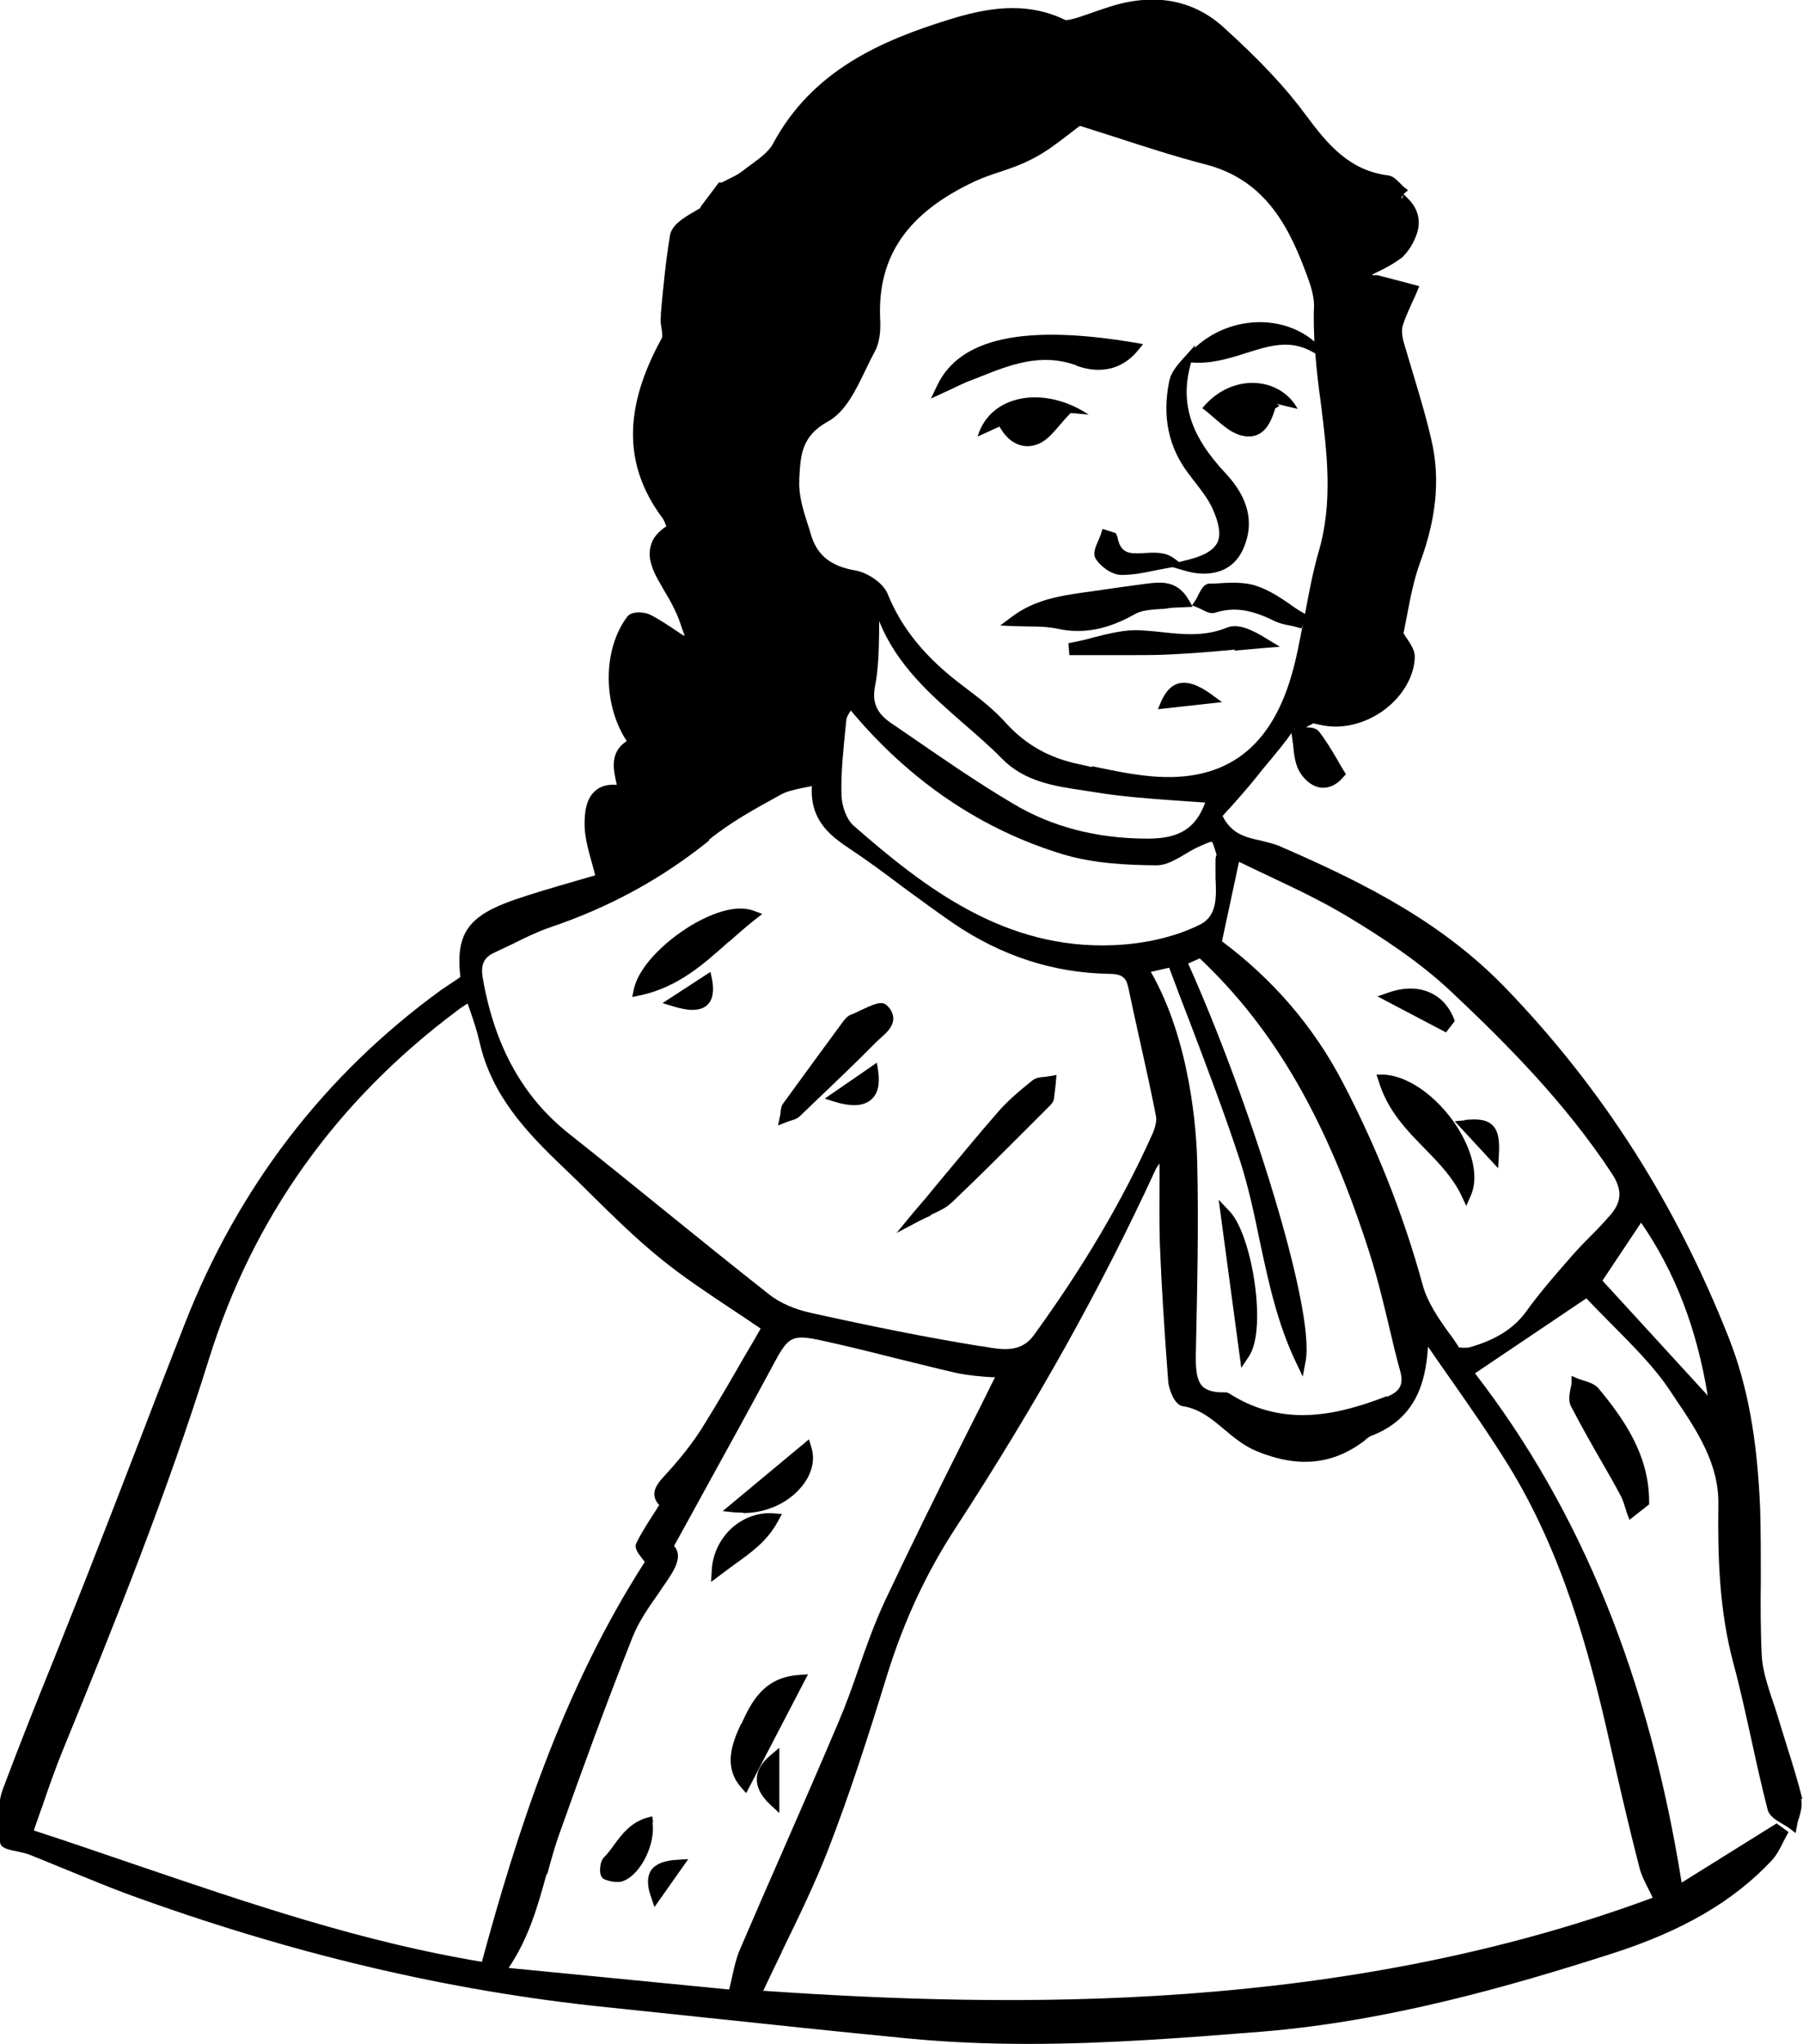 <?xml version="1.0" encoding="UTF-8"?><svg id="_Слой_2" xmlns="http://www.w3.org/2000/svg" viewBox="0 0 56.01 63.5"><g id="_Слой_1-2"><g><path d="M55.99,55.88c-.14-.55-.31-1.11-.48-1.64-.1-.31-.19-.63-.29-.94-.05-.17-.11-.35-.17-.52-.14-.43-.29-.88-.32-1.32-.04-.8-.04-1.61-.03-2.4,0-.71,0-1.44-.02-2.17-.09-2.2-.39-3.84-.97-5.32-1.65-4.18-3.91-7.73-6.92-10.86-1.91-1.98-4.2-3.2-7.05-4.43-.19-.08-.39-.12-.58-.17-.46-.1-.9-.2-1.18-.76,.08-.1,.17-.19,.26-.29,.26-.29,.56-.63,.83-.97,.13-.17,.27-.33,.41-.5,.22-.27,.45-.54,.64-.82,.02,.12,.03,.24,.05,.36,.03,.31,.06,.63,.23,.89,.17,.26,.41,.43,.66,.45,.02,0,.03,0,.05,0,.16,0,.39-.06,.62-.33l.08-.09-.06-.1c-.07-.12-.15-.24-.21-.36-.18-.3-.35-.59-.56-.86-.09-.12-.25-.13-.41-.14l.23-.12,.18,.04c.17,.04,.34,.06,.51,.06,.53,0,1.08-.19,1.54-.54,.56-.43,.91-1.04,.92-1.63,0-.2-.12-.38-.24-.56-.04-.05-.07-.11-.11-.17,.04-.2,.08-.4,.12-.61,.1-.53,.21-1.08,.4-1.6,.49-1.33,.61-2.52,.38-3.64-.15-.7-.36-1.4-.56-2.07-.11-.38-.23-.76-.34-1.14-.05-.2-.06-.39-.02-.51,.08-.25,.19-.48,.3-.73,.05-.1,.1-.21,.14-.31l.07-.17-.37-.1c-.3-.08-.61-.16-.92-.24-.05-.01-.09,0-.14,0-.01,0-.04-.02-.04-.02,0,0,.54-.24,.85-.47,.02-.01,.04-.03,.06-.04,.04-.03,.08-.07,.1-.1,0,0,0,0,0,0,.09-.1,.18-.21,.26-.37,.1-.2,.42-.79-.13-1.36l-.16-.16s0,0,0,0l.14-.12-.15-.12s-.07-.07-.1-.1c-.1-.1-.21-.22-.36-.24-1.2-.15-1.87-.94-2.56-1.87-.64-.87-1.44-1.72-2.58-2.75-.97-.87-2.22-1.07-3.64-.58l-.24,.08c-.24,.08-.47,.17-.71,.24-.08,.02-.26,.07-.31,.05-1.25-.61-2.51-.35-3.58-.02-2.14,.66-4.28,1.59-5.5,3.87-.13,.24-.4,.44-.66,.63-.1,.07-.19,.14-.28,.21-.11,.09-.25,.16-.39,.23-.07,.03-.13,.07-.2,.1l-.06,.03h-.09s-.57,.76-.57,.76v.03s-.34,.2-.34,.2c-.28,.17-.57,.38-.61,.67-.13,.8-.21,1.61-.28,2.4v.11c-.02,.12,0,.24,.02,.36,.02,.13,.04,.26,0,.32-1.19,2.17-1.18,3.94,.02,5.56,.05,.06,.08,.15,.12,.24,0,.01,0,.02,.01,.03-.25,.16-.42,.36-.48,.59-.09,.3-.02,.63,.21,1.05,.07,.12,.14,.24,.21,.37,.11,.18,.22,.37,.31,.56,.1,.2,.18,.42,.25,.64,.02,.06,.05,.13,.07,.19h-.01c-.07-.03-.14-.08-.21-.13-.27-.18-.55-.37-.84-.52-.17-.09-.58-.13-.72,.05-.77,1.01-.77,2.74-.02,3.87-.53,.34-.42,.87-.32,1.31,0,.02,0,.03,.01,.05-.27-.02-.48,.03-.65,.17-.32,.26-.35,.72-.35,1.05,0,.39,.11,.78,.22,1.18,.04,.13,.07,.27,.11,.41-.2,.06-.41,.12-.62,.18-.62,.18-1.25,.36-1.89,.58-1.44,.5-1.83,1.05-1.68,2.4l-.13,.09c-.15,.1-.3,.2-.45,.3-3.64,2.64-6.32,6.14-7.98,10.38-.46,1.17-.91,2.34-1.36,3.51-.56,1.46-1.13,2.92-1.7,4.38-.33,.83-.66,1.66-.99,2.49-.54,1.33-1.09,2.71-1.6,4.07-.18,.49-.15,1.08-.09,1.65,.02,.18,.22,.23,.53,.29,.13,.03,.28,.06,.38,.1,.4,.16,.79,.32,1.18,.48,.59,.24,1.19,.49,1.8,.72,5.11,1.87,10,3.03,14.95,3.54,.95,.1,1.91,.2,2.86,.3,2.17,.23,4.33,.46,6.5,.67,1.25,.12,2.49,.17,3.73,.17,2.52,0,4.99-.2,7.26-.38,3.93-.32,7.72-1.41,10.9-2.43,2.18-.7,3.76-1.62,4.95-2.89,.14-.15,.24-.34,.33-.52,.04-.08,.08-.16,.12-.23l.07-.13-.37-.27-2.95,1.84c-1.02-6.37-3.12-11.55-6.42-15.82l3.46-2.33c.26,.28,.53,.54,.79,.81,.68,.69,1.33,1.33,1.83,2.09l.16,.24c.66,.98,1.34,2,1.32,3.26-.02,1.57,.02,3.25,.46,4.91,.22,.81,.4,1.65,.58,2.46,.15,.69,.31,1.41,.49,2.11,.05,.2,.25,.32,.45,.44,.07,.04,.15,.09,.21,.13l.21,.16,.05-.26c.01-.07,.03-.15,.06-.22,.05-.19,.11-.39,.06-.58Zm-2.94-12.53l-3.27-3.57,1.2-1.8c1.05,1.52,1.73,3.28,2.07,5.37ZM14.52,31.18h.01c.03,.08,.06,.17,.09,.26,.11,.32,.21,.63,.28,.94,.38,1.66,1.46,2.8,2.64,3.92,.28,.27,.56,.54,.84,.82,.67,.66,1.37,1.35,2.11,1.95,.73,.6,1.53,1.12,2.29,1.63,.29,.19,.57,.38,.85,.57-.15,.26-.3,.53-.46,.79-.43,.75-.88,1.53-1.35,2.28-.31,.5-.72,1.01-1.22,1.55-.2,.22-.29,.39-.27,.56,.01,.11,.06,.21,.15,.3-.05,.07-.09,.15-.14,.22-.2,.31-.41,.63-.57,.96-.08,.16,.06,.33,.2,.51,.02,.03,.04,.05,.06,.08-2.57,3.99-4,8.51-5.06,12.42-3.7-.61-7.19-1.8-10.89-3.06-1-.34-2.01-.69-3.03-1.02,.09-.25,.17-.5,.26-.74,.21-.61,.41-1.19,.64-1.75,1.65-4.03,3.24-7.99,4.54-12.15,1.36-4.38,3.95-8.01,7.69-10.81,.1-.08,.21-.15,.33-.23Zm28.56,12.19c-1.45,.56-3.15,1-4.84-.05-.04-.03-.1-.07-.18-.07h-.01c-.32,.01-.55-.05-.69-.18-.21-.21-.22-.62-.21-1.08,.04-1.93,.09-3.93,.04-5.93-.02-.84-.19-3.7-1.44-5.87l.57-.13c.21,.57,.43,1.14,.65,1.71,.53,1.4,1.08,2.84,1.55,4.28,.26,.81,.44,1.65,.61,2.48,.27,1.27,.55,2.58,1.13,3.79l.21,.44,.09-.48c.3-1.61-1.74-8.09-3.65-12.35l.36-.16c2.32,2.19,3.95,5.01,5.27,9.14,.24,.75,.43,1.53,.61,2.29,.11,.47,.22,.94,.35,1.4,.11,.4-.01,.63-.42,.79Zm-5.3-16.79s-.02,.07-.02,.12c0,.18,0,.38,0,.57,.03,.61,.05,1.18-.48,1.45-.74,.37-1.69,.6-2.69,.64-3.36,.14-5.83-1.75-8.07-3.71-.24-.21-.37-.64-.38-.95-.02-.7,.06-1.43,.13-2.13l.02-.19c0-.09,.07-.2,.14-.31,1.83,2.19,4.05,3.7,6.6,4.47,.93,.28,1.94,.33,2.89,.34,.32,0,.61-.18,.9-.35,.13-.08,.27-.16,.4-.22l.07-.03c.12-.05,.29-.14,.36-.13,.03,.03,.07,.18,.1,.26,.01,.05,.03,.1,.04,.13,0,.01,0,.03-.01,.04Zm-2.12-.53h-.02c-1.57,0-2.97-.37-4.16-1.08-1.15-.68-2.27-1.46-3.36-2.21l-.44-.3c-.45-.31-.59-.64-.5-1.13,.11-.55,.12-1.13,.13-1.68,0-.12,0-.24,0-.36,.55,1.38,1.61,2.3,2.64,3.2,.4,.35,.81,.7,1.18,1.08,.7,.71,1.62,.85,2.51,.98,.13,.02,.25,.04,.38,.06,.85,.14,1.71,.2,2.55,.26,.29,.02,.58,.04,.87,.06-.3,.81-.81,1.12-1.78,1.12Zm-1.73-2.22l-.4-.09c-.93-.19-1.67-.61-2.27-1.27-.4-.45-.89-.82-1.34-1.16-1.16-.87-1.9-1.77-2.34-2.85-.14-.36-.65-.68-1.01-.74-.76-.13-1.19-.47-1.38-1.12-.03-.11-.06-.21-.1-.32-.14-.44-.28-.9-.26-1.32v-.1c.04-.7,.06-1.31,.88-1.76,.55-.3,.87-.97,1.18-1.61,.09-.19,.19-.39,.28-.56,.18-.32,.19-.74,.17-1.07-.07-1.92,.87-3.26,2.95-4.23,.26-.12,.53-.21,.8-.3,.34-.11,.69-.24,1.01-.41,.39-.2,.74-.47,1.08-.73,.12-.09,.24-.19,.37-.28,.38,.12,.75,.24,1.13,.36,.89,.29,1.82,.59,2.74,.83,1.95,.49,2.67,2.04,3.23,3.59,.12,.34,.18,.62,.17,.86-.02,.35,0,.71,.01,1.06-.46-.4-1.11-.63-1.81-.6-.73,.03-1.41,.33-1.91,.8l.02-.09-.44,.49c-.21,.24-.33,.43-.37,.64-.22,1.09-.02,2.05,.6,2.86l.15,.2c.22,.28,.44,.56,.59,.87,.22,.49,.27,.83,.16,1.07-.13,.26-.46,.44-1.04,.57l-.15,.04-.15-.11c-.27-.21-.62-.19-.92-.17-.49,.03-.75,.02-.85-.51l-.05-.11-.41-.13-.05,.16c-.02,.06-.05,.13-.08,.2-.09,.2-.18,.41-.08,.57,.15,.24,.5,.5,.8,.5,.36,0,.72-.07,1.09-.15,.16-.03,.31-.06,.48-.09h.02s.35,.1,.35,.1c.22,.07,.43,.1,.62,.1,.57,0,1.01-.27,1.23-.79,.34-.78,.16-1.56-.55-2.32-1.09-1.16-1.42-2.17-1.1-3.37l.02-.08h.01c.6,.05,1.16-.12,1.69-.29,.73-.23,1.36-.43,2.05-.05l.11,.06c.04,.52,.1,1.03,.17,1.53,.19,1.52,.39,3.09-.07,4.64-.18,.63-.3,1.28-.42,1.92l-.07-.04c-.14-.08-.28-.17-.41-.27-.32-.22-.66-.44-1.03-.56-.42-.14-.89-.1-1.34-.07h-.14c-.16,.02-.24,.19-.33,.36-.03,.06-.05,.11-.08,.15l-.11,.17-.1-.17c-.36-.63-.88-.56-1.31-.51-.59,.08-1.18,.16-1.78,.25l-.15,.02c-.78,.11-1.58,.24-2.27,.77l-.35,.26,.44,.02c.14,0,.29,.01,.43,.01,.32,0,.62,.01,.91,.07,.22,.05,.43,.07,.64,.07,.57,0,1.14-.17,1.78-.53,.2-.11,.46-.13,.74-.15,.13,0,.26-.02,.38-.04,.07,0,.13-.01,.22-.01l.44-.02-.03-.05,.18,.07s.09,.04,.13,.06c.13,.07,.28,.15,.43,.1,.56-.18,1.1-.1,1.81,.25,.16,.08,.33,.12,.5,.15,.07,.01,.14,.03,.21,.05l.15,.04,.04-.12c-.1,.53-.2,1.07-.35,1.58-.69,2.38-2.19,3.4-4.58,3.11-.54-.06-1.09-.18-1.62-.29Zm-11.91,2.26c.66-.54,1.44-.97,2.19-1.38l.05-.03c.19-.1,.41-.15,.7-.21,.08-.02,.17-.03,.26-.05-.06,1.02,.52,1.51,1.14,1.92,.57,.38,1.13,.79,1.67,1.2,.52,.38,1.06,.78,1.6,1.15,1.49,1.01,3.1,1.53,4.81,1.56,.4,0,.54,.1,.61,.42,.12,.57,.24,1.13,.37,1.7,.17,.76,.34,1.53,.49,2.3,.03,.14-.02,.36-.13,.6-.93,2.06-2.13,4.09-3.66,6.2-.4,.56-.99,.46-1.55,.36l-.15-.02c-1.66-.27-3.3-.6-5.24-1.03-.5-.11-.95-.31-1.26-.55-1.08-.85-2.17-1.73-3.22-2.58-1-.81-2.01-1.63-3.02-2.43-1.43-1.13-2.31-2.71-2.68-4.82-.08-.43,.03-.66,.36-.81,.2-.09,.39-.19,.59-.28,.36-.18,.73-.36,1.1-.49,1.87-.63,3.49-1.51,4.98-2.71Zm-5.02,32.13c.12-.44,.24-.89,.4-1.32,.68-1.92,1.43-3.97,2.24-6.02,.19-.49,.51-.95,.82-1.39,.09-.14,.19-.28,.28-.41,.21-.32,.48-.74,.2-1.06,.3-.54,.59-1.07,.88-1.6,.75-1.36,1.46-2.65,2.17-3.97,.5-.94,.58-1.02,1.58-.8,.73,.16,1.46,.34,2.17,.52,.66,.16,1.32,.33,1.98,.48,.38,.08,.77,.11,1.08,.13,.04,0,.07,0,.11,0-.29,.59-.59,1.19-.9,1.8-.84,1.67-1.7,3.41-2.52,5.15-.32,.69-.58,1.41-.82,2.11-.19,.55-.39,1.11-.62,1.65-.57,1.34-1.16,2.7-1.74,4.02-.45,1.02-.89,2.04-1.33,3.06-.11,.26-.17,.53-.24,.85-.03,.12-.05,.24-.09,.38l-6.85-.67c.63-.93,.91-1.94,1.18-2.92Zm7.28,2.42c.52-1.07,1.01-2.07,1.43-3.14,.68-1.75,1.26-3.56,1.83-5.41,.53-1.72,1.24-3.25,2.18-4.68,2.47-3.8,4.49-7.41,6.16-11.04,.04-.09,.09-.16,.14-.23,0,.17,0,.34,0,.51,0,.65-.01,1.31,.01,1.97,.05,1.29,.14,2.7,.26,4.29,.01,.2,.18,.73,.45,.77,.52,.08,.9,.39,1.3,.73,.3,.25,.6,.5,.98,.66,1.27,.53,2.35,.44,3.33-.29,.03-.02,.06-.04,.08-.07,.06-.04,.11-.09,.15-.1,1.37-.52,1.71-1.61,1.78-2.78,.22,.32,.44,.64,.66,.95,.66,.94,1.27,1.82,1.84,2.74,1.67,2.71,2.5,5.77,3.1,8.41,.31,1.38,.62,2.73,.96,4.05,.06,.25,.18,.49,.31,.74,.04,.07,.07,.15,.11,.23-9.65,3.57-19.8,3.43-27.63,2.89,.19-.4,.38-.8,.57-1.19Zm21.03-18.81c-.1-.15-.2-.3-.31-.44-.33-.46-.66-.95-.8-1.46-.59-2.16-1.43-4.29-2.5-6.33-.9-1.72-2.16-3.18-3.74-4.36l.53-2.47c.31,.15,.62,.3,.94,.45,.83,.39,1.69,.8,2.48,1.28,.96,.58,2.19,1.37,3.21,2.34,1.73,1.63,3.52,3.44,4.95,5.61,.33,.5,.32,.88-.06,1.31-.2,.23-.41,.45-.63,.67-.21,.21-.42,.43-.61,.65l-.06,.07c-.43,.49-.88,1.01-1.27,1.55-.39,.55-.94,.91-1.78,1.15-.12,.03-.32,.01-.36,0Zm-1.77-35.66s0-.03,0-.05c.02-.02,.04-.04,.06-.06l-.05,.11Z"/><path d="M49.21,42.89c-.06-.02-.12-.04-.18-.06l-.21-.09v.23c-.01,.06-.02,.13-.04,.2-.03,.17-.06,.37,.03,.53,.31,.59,.64,1.18,.97,1.75,.19,.33,.38,.66,.56,1,.06,.11,.1,.23,.14,.36,.02,.06,.04,.13,.06,.19l.08,.21,.61-.48v-.08c0-1.44-.76-2.54-1.57-3.52-.11-.13-.29-.19-.44-.24Z"/><path d="M33.44,11.36c.75,.27,1.42,.11,1.89-.45l.18-.22-.28-.05c-3.42-.57-5.42-.14-6.12,1.34l-.19,.4,.41-.19c.09-.04,.18-.08,.26-.12,.15-.07,.29-.14,.43-.2,.12-.05,.24-.09,.36-.14,1-.4,1.95-.78,3.06-.38Z"/><path d="M39.6,12.7l.15-.1-.1-.06s0,0,0,0c.19,.05,.39,.1,.66,.16-.54-1-2.05-1.14-2.96-.02,.41,.3,.77,.74,1.22,.85,.63,.15,.89-.32,1.04-.83Z"/><path d="M32.28,13.78c.36-.16,.61-.58,.98-.95,.03,0,.25,.02,.56,.05-1.4-.93-3.07-.62-3.45,.68,.26-.12,.46-.21,.68-.31,.27,.5,.73,.75,1.23,.53Z"/><path d="M38.36,20.21c.3-.03,.6-.05,.9-.08l.5-.04-.43-.26c-.42-.26-.86-.47-1.2-.34-.7,.29-1.38,.22-2.09,.14-.2-.02-.4-.04-.6-.05-.49-.03-.99,.1-1.47,.22-.21,.06-.42,.11-.63,.15l-.15,.03,.03,.37h.15c.3,0,.6,0,.9,0,.3,0,.6,0,.9,0,.39,0,.78,0,1.16-.02,.68-.03,1.36-.09,2.02-.15Z"/><path d="M37.62,21.56c-.42-.3-.74-.4-1.01-.33-.22,.06-.39,.24-.53,.54l-.11,.26,1.99-.22-.34-.25Z"/><path d="M24.6,34.8c.1-.03,.18-.06,.25-.13l.27-.26c.7-.67,1.42-1.35,2.11-2.05,.04-.04,.09-.08,.13-.12,.18-.16,.38-.34,.39-.59,0-.15-.06-.29-.2-.42-.16-.16-.44-.02-.83,.16-.1,.05-.2,.1-.29,.13-.12,.05-.2,.16-.26,.24-.62,.84-1.24,1.69-1.85,2.53-.05,.07-.06,.15-.07,.24,0,.04-.01,.09-.02,.14l-.06,.29,.28-.11c.06-.02,.11-.04,.15-.05Z"/><path d="M28.91,37.74c.24-.11,.47-.21,.66-.39,.79-.75,1.57-1.53,2.32-2.28l.73-.73s.11-.11,.12-.2c.02-.14,.03-.28,.05-.42l.03-.33-.21,.04s-.09,.01-.14,.02c-.14,.01-.29,.02-.41,.12-.37,.3-.77,.63-1.1,1.02-.61,.7-1.19,1.41-1.81,2.15-.25,.31-.51,.62-.78,.93l-.52,.63,.72-.38c.12-.06,.23-.11,.34-.16Z"/><path d="M22.64,29.26c.26-.23,.53-.47,.81-.69l.23-.18-.27-.1c-.59-.22-1.37,.14-1.79,.37-.81,.45-1.76,1.29-1.93,2.07l-.05,.24,.24-.05c1.18-.25,1.98-.97,2.76-1.67Z"/><path d="M25.63,34.13l.32,.1c.22,.07,.42,.1,.59,.1,.22,0,.39-.06,.52-.17,.21-.18,.28-.48,.22-.89l-.04-.26-1.61,1.11Z"/><path d="M22.07,30.19l-1.49,.97,.33,.1c.23,.07,.43,.11,.6,.11,.2,0,.35-.05,.46-.15,.17-.16,.22-.43,.15-.8l-.05-.23Z"/><path d="M23.02,53.55c-.29,.62-.55,1.33,0,1.97l.16,.18,1.92-3.69-.28,.02c-1.11,.07-1.49,.87-1.79,1.52Z"/><path d="M23.09,47c.71,0,1.4-.31,1.82-.83,.32-.39,.42-.83,.29-1.23l-.07-.23-2.68,2.23,.38,.04c.09,0,.17,.01,.26,.01Z"/><path d="M20.29,56.6l-.03-.18-.18,.05c-.5,.15-.78,.53-1.02,.86-.1,.14-.2,.27-.31,.38-.11,.12-.12,.38-.1,.49,.02,.08,.05,.14,.11,.17,.11,.05,.26,.09,.4,.09,.07,0,.14,0,.2-.03,.54-.2,1.01-1.14,.91-1.82Z"/><path d="M24.17,47.25l.12-.22-.25-.02c-.46-.04-.92,.12-1.29,.44-.38,.34-.62,.83-.64,1.34l-.02,.35,.28-.21c.15-.11,.29-.22,.43-.32,.53-.38,1.04-.74,1.37-1.36Z"/><path d="M20.23,58.09c-.17,.26-.09,.61,0,.85l.1,.3,1.05-1.49-.33,.02c-.42,.02-.68,.13-.82,.32Z"/><path d="M23.51,55.27c0,.27,.14,.53,.43,.8l.27,.25v-2.03l-.27,.23c-.29,.24-.43,.49-.43,.75Z"/><path d="M42.99,33.38h-.23s.07,.21,.07,.21c.27,.9,.86,1.51,1.44,2.1,.45,.46,.87,.9,1.13,1.45l.15,.32,.14-.32c.23-.52,.1-1.26-.36-2.03-.49-.82-1.41-1.67-2.34-1.73Z"/><path d="M45.19,31.72l-.03-.09c-.32-.8-1.11-1.12-2.02-.8l-.35,.12,2.13,1.12,.27-.35Z"/><path d="M45.51,34.8l-.32,.03,1.35,1.46,.02-.38c.03-.44,0-.77-.2-.96-.2-.2-.53-.19-.86-.16Z"/><path d="M37.86,37.28l.7,5.21,.24-.36c.57-.86,.09-3.76-.59-4.49l-.34-.36Z"/></g></g></svg>